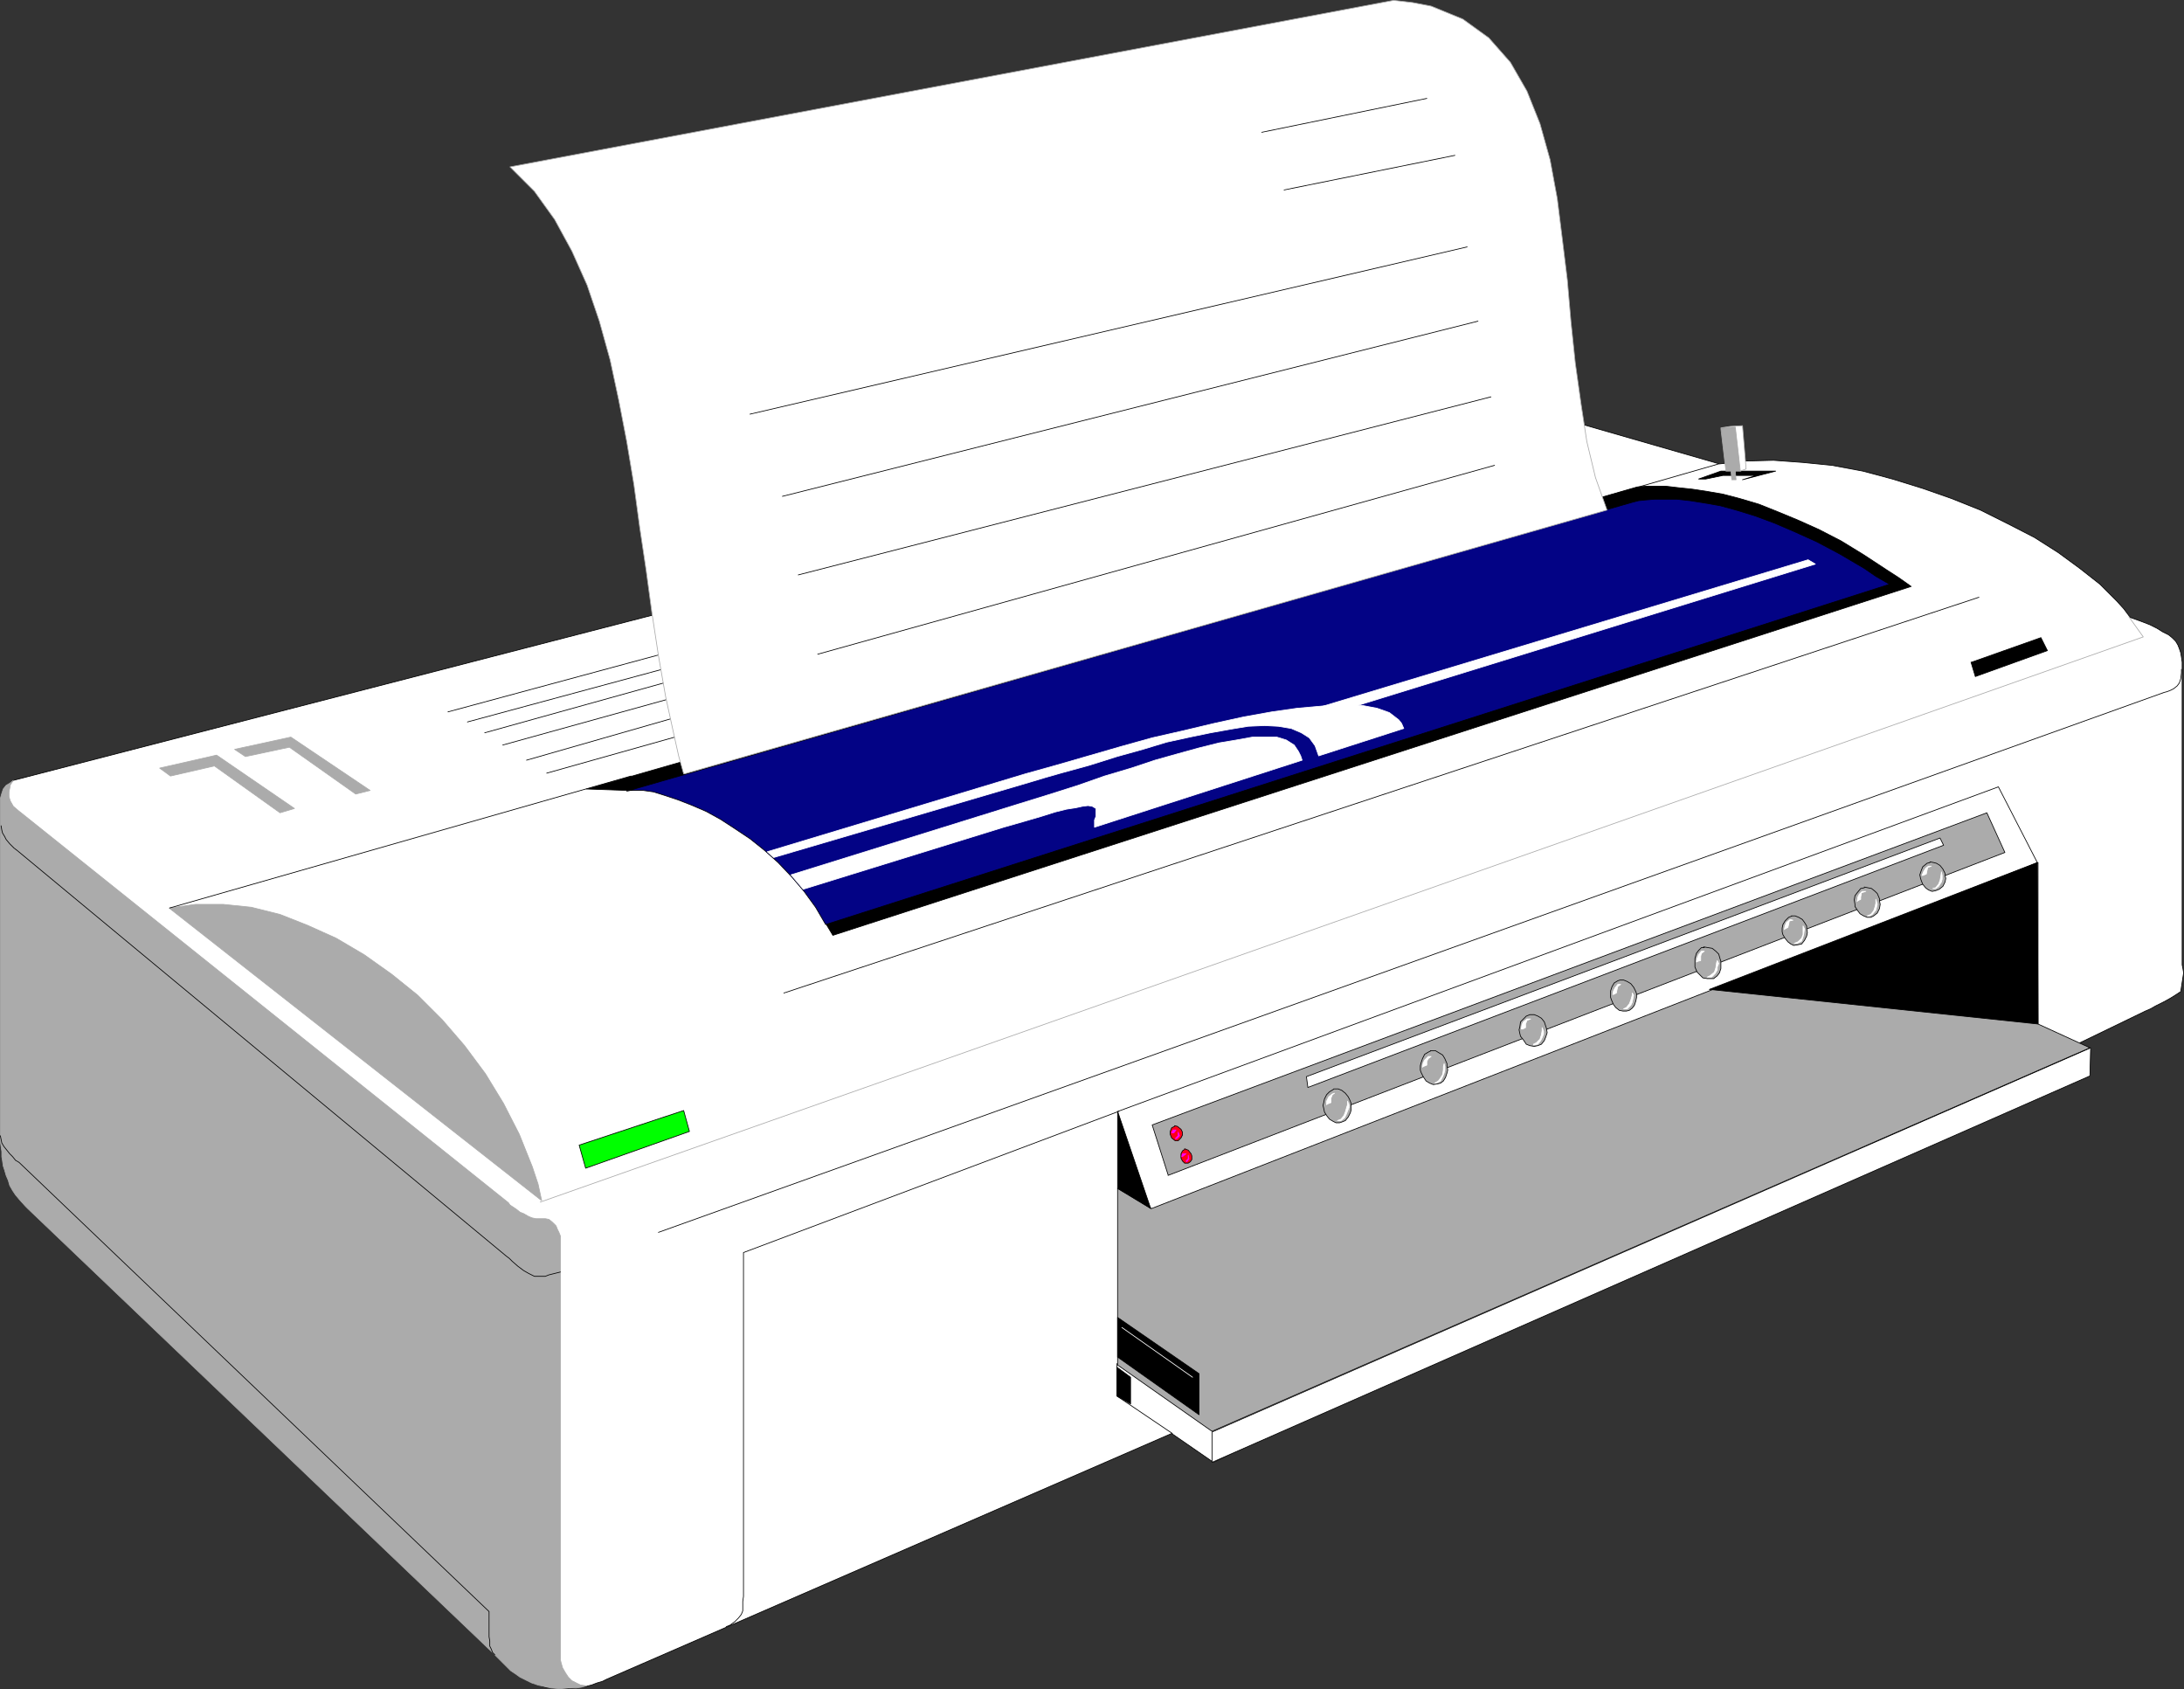<?xml version="1.0" encoding="UTF-8" standalone="no"?>
<svg
   version="1.0"
   width="129.553mm"
   height="100.172mm"
   id="svg131"
   sodipodi:docname="Bubble Jet Printer.wmf"
   xmlns:inkscape="http://www.inkscape.org/namespaces/inkscape"
   xmlns:sodipodi="http://sodipodi.sourceforge.net/DTD/sodipodi-0.dtd"
   xmlns="http://www.w3.org/2000/svg"
   xmlns:svg="http://www.w3.org/2000/svg">
  <rect width="100%" height="100%" fill="#333333" stroke="none"/>
  <sodipodi:namedview
     id="namedview131"
     pagecolor="#ffffff"
     bordercolor="#000000"
     borderopacity="0.25"
     inkscape:showpageshadow="2"
     inkscape:pageopacity="0.0"
     inkscape:pagecheckerboard="0"
     inkscape:deskcolor="#d1d1d1"
     inkscape:document-units="mm" />
  <defs
     id="defs1">
    <pattern
       id="WMFhbasepattern"
       patternUnits="userSpaceOnUse"
       width="6"
       height="6"
       x="0"
       y="0" />
  </defs>
  <path
     style="fill:#ffffff;fill-opacity:1;fill-rule:evenodd;stroke:none"
     d="m 2.99,174.921 -0.97,0.808 -0.97,1.939 50.581,131.049 61.57,64.151 0.808,0.808 0.646,0.646 1.454,1.131 1.616,0.97 1.454,0.808 1.778,0.485 1.293,0.485 1.616,0.162 1.616,0.162 h 1.616 l 1.454,-0.162 1.293,-0.162 1.454,-0.162 1.293,-0.323 1.293,-0.485 1.131,-0.323 0.97,-0.485 126.694,-55.102 9.373,6.464 208.949,-101.155 1.131,-0.485 1.131,-0.646 1.939,-0.97 1.454,-0.808 1.293,-0.808 0.97,-0.646 0.646,-4.201 -0.162,-0.97 -0.162,-0.808 v -0.97 -61.242 -0.808 -0.808 -1.454 -1.454 -1.131 l -0.162,-1.131 -0.162,-0.97 -0.323,-0.97 -0.323,-0.808 -0.485,-0.808 -0.808,-0.808 -0.808,-0.646 -1.293,-0.646 -1.293,-0.808 -1.616,-0.808 -2.101,-0.808 -2.262,-0.808 -1.454,-1.939 -1.616,-1.777 -3.717,-3.717 -4.525,-3.555 -4.848,-3.555 -5.333,-3.393 -5.979,-3.07 -6.141,-3.07 -6.464,-2.585 -6.464,-2.262 -6.787,-2.101 -6.626,-1.777 -6.949,-1.293 -6.464,-0.646 -6.626,-0.485 -6.141,0.162 -5.979,0.646 L 334.431,89.278 2.99,174.921 Z"
     id="path1" />
  <path
     style="fill:none;stroke:#000000;stroke-width:0.162px;stroke-linecap:round;stroke-linejoin:round;stroke-miterlimit:4;stroke-dasharray:none;stroke-opacity:1"
     d="m 2.99,174.921 -0.97,0.808 -0.97,1.939 50.581,131.049 61.57,64.151 0.808,0.808 0.646,0.646 1.454,1.131 1.616,0.97 1.454,0.808 1.778,0.485 1.293,0.485 1.616,0.162 1.616,0.162 h 1.616 l 1.454,-0.162 1.293,-0.162 1.454,-0.162 1.293,-0.323 1.293,-0.485 1.131,-0.323 0.97,-0.485 126.694,-55.102 9.373,6.464 208.949,-101.155 1.131,-0.485 1.131,-0.646 1.939,-0.97 1.454,-0.808 1.293,-0.808 0.97,-0.646 0.646,-4.201 -0.162,-0.97 -0.162,-0.808 v -0.97 -61.242 -0.808 -0.808 -1.454 -1.454 -1.131 l -0.162,-1.131 -0.162,-0.97 -0.323,-0.97 -0.323,-0.808 -0.485,-0.808 -0.808,-0.808 -0.808,-0.646 -1.293,-0.646 -1.293,-0.808 -1.616,-0.808 -2.101,-0.808 -2.262,-0.808 -1.454,-1.939 -1.616,-1.777 -3.717,-3.717 -4.525,-3.555 -4.848,-3.555 -5.333,-3.393 -5.979,-3.07 -6.141,-3.07 -6.464,-2.585 -6.464,-2.262 -6.787,-2.101 -6.626,-1.777 -6.949,-1.293 -6.464,-0.646 -6.626,-0.485 -6.141,0.162 -5.979,0.646 L 334.431,89.278 2.99,174.921 v 0"
     id="path2" />
  <path
     style="fill:none;stroke:#000000;stroke-width:0.162px;stroke-linecap:round;stroke-linejoin:round;stroke-miterlimit:4;stroke-dasharray:none;stroke-opacity:1"
     d="M 100.434,159.57 163.781,142.441"
     id="path3" />
  <path
     style="fill:#ababab;fill-opacity:1;fill-rule:evenodd;stroke:none"
     d="M 6.222,270.905 5.737,270.42 4.282,268.804 3.474,267.835 2.828,266.865 2.182,265.734 1.858,264.603 1.374,263.472 1.05,262.341 0.727,261.371 0.566,260.24 0.404,259.27 v -1.131 L 0.242,257.008 0.081,255.877 v -0.97 -1.131 -71.584 -1.131 -1.131 -0.97 l 0.323,-1.131 0.323,-0.97 0.646,-0.808 0.808,-0.485 0.808,-0.646 -0.646,0.97 -0.162,0.808 -0.162,0.808 v 1.131 l 0.323,0.97 0.646,1.131 1.131,0.97 109.888,87.905 0.323,0.485 1.454,0.97 0.808,0.646 0.808,0.323 1.131,0.646 0.808,0.323 0.808,0.162 h 0.808 0.646 0.646 l 0.808,0.162 0.808,0.646 0.808,0.808 0.323,0.808 0.323,0.646 0.323,0.808 v 94.207 0.808 l 0.162,0.646 0.323,1.131 0.646,1.131 0.646,0.97 0.808,0.808 0.97,0.485 0.97,0.485 1.293,0.162 -1.131,0.323 -1.131,0.162 h -1.778 l -1.939,0.162 -1.939,-0.162 -1.454,-0.323 -1.454,-0.323 -1.454,-0.485 -1.293,-0.646 -1.293,-0.646 -1.131,-0.808 -0.97,-0.646 -0.97,-0.97 -0.808,-0.808 -0.808,-0.808 -0.808,-0.808 -0.808,-0.808 L 6.222,270.905 Z"
     id="path4" />
  <path
     style="fill:none;stroke:#ababab;stroke-width:0.162px;stroke-linecap:round;stroke-linejoin:round;stroke-miterlimit:4;stroke-dasharray:none;stroke-opacity:1"
     d="M 6.222,270.905 5.737,270.42 4.282,268.804 3.474,267.835 2.828,266.865 2.182,265.734 1.858,264.603 1.374,263.472 1.05,262.341 0.727,261.371 0.566,260.24 0.404,259.27 v -1.131 L 0.242,257.008 0.081,255.877 v -0.97 -1.131 -71.584 -1.131 -1.131 -0.97 l 0.323,-1.131 0.323,-0.97 0.646,-0.808 0.808,-0.485 0.808,-0.646 -0.646,0.97 -0.162,0.808 -0.162,0.808 v 1.131 l 0.323,0.97 0.646,1.131 1.131,0.97 109.888,87.905 0.323,0.485 1.454,0.97 0.808,0.646 0.808,0.323 1.131,0.646 0.808,0.323 0.808,0.162 h 0.808 0.646 0.646 l 0.808,0.162 0.808,0.646 0.808,0.808 0.323,0.808 0.323,0.646 0.323,0.808 v 94.207 0.808 l 0.162,0.646 0.323,1.131 0.646,1.131 0.646,0.97 0.808,0.808 0.97,0.485 0.97,0.485 1.293,0.162 -1.131,0.323 -1.131,0.162 h -1.778 l -1.939,0.162 -1.939,-0.162 -1.454,-0.323 -1.454,-0.323 -1.454,-0.485 -1.293,-0.646 -1.293,-0.646 -1.131,-0.808 -0.97,-0.646 -0.97,-0.97 -0.808,-0.808 -0.808,-0.808 -0.808,-0.808 -0.808,-0.808 L 6.222,270.905 v 0"
     id="path5" />
  <path
     style="fill:none;stroke:#000000;stroke-width:0.162px;stroke-linecap:round;stroke-linejoin:round;stroke-miterlimit:4;stroke-dasharray:none;stroke-opacity:1"
     d="m 147.621,276.237 337.582,-121.031 0.646,-0.162 0.808,-0.323 0.646,-0.323 0.808,-0.646 0.485,-0.646 0.323,-0.97 0.162,-1.293 v -0.808"
     id="path6" />
  <path
     style="fill:none;stroke:#000000;stroke-width:0.162px;stroke-linecap:round;stroke-linejoin:round;stroke-miterlimit:4;stroke-dasharray:none;stroke-opacity:1"
     d="m 0.081,254.584 0.162,0.808 0.162,0.808 0.485,0.808 0.646,0.808 0.646,0.808 0.646,0.646 0.646,0.808 0.808,0.485 105.363,100.67 v 2.585 0.97 0.97 1.131 l 0.162,0.97 v 1.131 l 0.323,0.646 0.323,0.808 0.485,0.485"
     id="path7" />
  <path
     style="fill:none;stroke:#000000;stroke-width:0.162px;stroke-linecap:round;stroke-linejoin:round;stroke-miterlimit:4;stroke-dasharray:none;stroke-opacity:1"
     d="m 0.242,185.101 0.162,0.97 0.162,0.646 0.485,0.808 0.323,0.646 0.808,0.97 0.97,0.97 0.646,0.485 109.726,90.975 0.646,0.485 0.646,0.646 1.293,1.131 1.293,0.97 1.131,0.646 1.293,0.646 h 0.808 0.485 1.131 l 0.808,-0.323 1.293,-0.323 1.293,-0.323"
     id="path8" />
  <path
     style="fill:#ababab;fill-opacity:1;fill-rule:evenodd;stroke:none"
     d="m 37.895,203.522 83.547,65.605 -0.808,-3.717 -1.293,-3.878 -2.909,-7.272 -3.555,-6.948 -4.04,-6.625 -4.686,-6.302 -5.01,-5.817 -5.494,-5.494 -5.818,-4.686 -6.141,-4.363 -6.302,-3.717 -6.464,-2.909 -6.141,-2.424 -6.464,-1.616 -6.302,-0.646 H 43.874 l -5.818,0.808 v 0 z"
     id="path9" />
  <path
     style="fill:none;stroke:#ababab;stroke-width:0.162px;stroke-linecap:round;stroke-linejoin:round;stroke-miterlimit:4;stroke-dasharray:none;stroke-opacity:1"
     d="m 37.895,203.522 83.547,65.605 -0.808,-3.717 -1.293,-3.878 -2.909,-7.272 -3.555,-6.948 -4.04,-6.625 -4.686,-6.302 -5.01,-5.817 -5.494,-5.494 -5.818,-4.686 -6.141,-4.363 -6.302,-3.717 -6.464,-2.909 -6.141,-2.424 -6.464,-1.616 -6.302,-0.646 H 43.874 l -5.818,0.808 v 0"
     id="path10" />
  <path
     style="fill:none;stroke:#ababab;stroke-width:0.162px;stroke-linecap:round;stroke-linejoin:round;stroke-miterlimit:4;stroke-dasharray:none;stroke-opacity:1"
     d="m 121.119,269.451 359.398,-126.686 -3.232,-4.525"
     id="path11" />
  <path
     style="fill:none;stroke:#000000;stroke-width:0.162px;stroke-linecap:round;stroke-linejoin:round;stroke-miterlimit:4;stroke-dasharray:none;stroke-opacity:1"
     d="M 38.057,203.522 141.481,173.951"
     id="path12" />
  <path
     style="fill:none;stroke:#000000;stroke-width:0.162px;stroke-linecap:round;stroke-linejoin:round;stroke-miterlimit:4;stroke-dasharray:none;stroke-opacity:1"
     d="m 385.335,103.983 -41.531,11.958"
     id="path13" />
  <path
     style="fill:#000000;fill-opacity:1;fill-rule:evenodd;stroke:none"
     d="m 131.461,176.86 9.373,0.323 8.726,-1.131 31.35,15.674 4.363,15.513 1.454,2.424 241.753,-78.209 -2.747,-1.939 -2.747,-1.777 -5.171,-3.393 -5.01,-3.07 -5.01,-2.585 -4.686,-2.101 -4.686,-1.939 -4.04,-1.616 -4.363,-1.293 -3.717,-0.97 -3.717,-0.646 -3.232,-0.485 -3.07,-0.323 -2.747,-0.323 h -2.586 -2.101 l -1.778,0.162 -235.451,67.706 v 0 z"
     id="path14" />
  <path
     style="fill:none;stroke:#000000;stroke-width:0.162px;stroke-linecap:round;stroke-linejoin:round;stroke-miterlimit:4;stroke-dasharray:none;stroke-opacity:1"
     d="m 131.461,176.86 9.373,0.323 8.726,-1.131 31.35,15.674 4.363,15.513 1.454,2.424 241.753,-78.209 -2.747,-1.939 -2.747,-1.777 -5.171,-3.393 -5.01,-3.07 -5.01,-2.585 -4.686,-2.101 -4.686,-1.939 -4.04,-1.616 -4.363,-1.293 -3.717,-0.97 -3.717,-0.646 -3.232,-0.485 -3.07,-0.323 -2.747,-0.323 h -2.586 -2.101 l -1.778,0.162 -235.451,67.706 v 0"
     id="path15" />
  <path
     style="fill:#030385;fill-opacity:1;fill-rule:evenodd;stroke:none"
     d="m 140.511,177.345 0.808,-0.162 h 0.808 2.101 l 2.262,0.323 2.586,0.808 2.909,0.97 2.909,1.131 3.394,1.454 3.232,1.777 3.232,2.101 3.394,2.262 3.232,2.585 3.07,2.747 3.07,3.232 2.747,3.232 2.586,3.555 2.262,3.878 238.521,-76.27 -3.07,-1.777 -2.586,-1.777 -5.494,-3.232 -5.171,-2.747 -5.01,-2.262 -4.525,-1.939 -4.363,-1.616 -4.202,-1.293 -3.555,-0.97 -3.717,-0.646 -3.07,-0.485 -2.909,-0.323 h -2.747 -2.262 l -1.939,0.162 -1.616,0.162 -1.293,0.323 -225.593,64.797 z"
     id="path16" />
  <path
     style="fill:none;stroke:#000000;stroke-width:0.162px;stroke-linecap:round;stroke-linejoin:round;stroke-miterlimit:4;stroke-dasharray:none;stroke-opacity:1"
     d="m 140.511,177.345 0.808,-0.162 h 0.808 2.101 l 2.262,0.323 2.586,0.808 2.909,0.97 2.909,1.131 3.394,1.454 3.232,1.777 3.232,2.101 3.394,2.262 3.232,2.585 3.07,2.747 3.07,3.232 2.747,3.232 2.586,3.555 2.262,3.878 238.521,-76.27 -3.07,-1.777 -2.586,-1.777 -5.494,-3.232 -5.171,-2.747 -5.01,-2.262 -4.525,-1.939 -4.363,-1.616 -4.202,-1.293 -3.555,-0.97 -3.717,-0.646 -3.07,-0.485 -2.909,-0.323 h -2.747 -2.262 l -1.939,0.162 -1.616,0.162 -1.293,0.323 -225.593,64.797 v 0"
     id="path17" />
  <path
     style="fill:#ffffff;fill-opacity:1;fill-rule:evenodd;stroke:none"
     d="m 180.103,199.321 44.925,-13.897 2.262,-0.646 2.262,-0.646 3.878,-1.131 3.07,-0.97 2.586,-0.646 2.101,-0.323 1.454,-0.323 1.293,-0.162 0.97,0.162 0.808,0.485 v 0.97 0.808 l -0.323,0.808 v 0.808 0.808 l 46.541,-15.028 -0.323,-0.97 -0.485,-0.97 -0.97,-1.454 -1.778,-1.131 -2.101,-0.646 h -2.586 -2.909 l -3.555,0.646 -3.878,0.646 -4.525,1.131 -4.686,1.293 -5.171,1.454 -5.333,1.777 -5.979,1.777 -5.979,2.101 -6.626,2.101 -6.787,2.101 -50.904,15.836 z"
     id="path18" />
  <path
     style="fill:none;stroke:#ffffff;stroke-width:0.162px;stroke-linecap:round;stroke-linejoin:round;stroke-miterlimit:4;stroke-dasharray:none;stroke-opacity:1"
     d="m 180.103,199.321 44.925,-13.897 2.262,-0.646 2.262,-0.646 3.878,-1.131 3.07,-0.97 2.586,-0.646 2.101,-0.323 1.454,-0.323 1.293,-0.162 0.97,0.162 0.808,0.485 v 0.97 0.808 l -0.323,0.808 v 0.808 0.808 l 46.541,-15.028 -0.323,-0.97 -0.485,-0.97 -0.97,-1.454 -1.778,-1.131 -2.101,-0.646 h -2.586 -2.909 l -3.555,0.646 -3.878,0.646 -4.525,1.131 -4.686,1.293 -5.171,1.454 -5.333,1.777 -5.979,1.777 -5.979,2.101 -6.626,2.101 -6.787,2.101 -50.904,15.836 2.747,3.232 v 0"
     id="path19" />
  <path
     style="fill:#ffffff;fill-opacity:1;fill-rule:evenodd;stroke:none"
     d="m 173.477,192.211 57.691,-16.967 3.232,-0.97 3.394,-0.97 6.464,-1.777 6.141,-1.939 5.818,-1.616 5.333,-1.616 5.171,-1.131 4.686,-0.97 4.525,-0.808 3.878,-0.646 3.717,-0.162 3.07,0.162 2.909,0.485 2.262,0.97 1.778,1.131 1.293,1.777 0.808,2.262 19.069,-6.14 -0.485,-1.131 -0.646,-0.808 -2.101,-1.616 -2.747,-0.97 -3.394,-0.646 -4.363,-0.162 -4.686,0.323 -5.494,0.485 -5.656,0.808 -6.302,1.131 -6.626,1.454 -6.787,1.616 -7.11,1.616 -6.949,1.939 -7.272,2.101 -7.272,2.101 -6.949,1.939 -57.853,17.452 1.454,1.293 z"
     id="path20" />
  <path
     style="fill:none;stroke:#ffffff;stroke-width:0.162px;stroke-linecap:round;stroke-linejoin:round;stroke-miterlimit:4;stroke-dasharray:none;stroke-opacity:1"
     d="m 173.477,192.211 57.691,-16.967 3.232,-0.97 3.394,-0.97 6.464,-1.777 6.141,-1.939 5.818,-1.616 5.333,-1.616 5.171,-1.131 4.686,-0.97 4.525,-0.808 3.878,-0.646 3.717,-0.162 3.07,0.162 2.909,0.485 2.262,0.97 1.778,1.131 1.293,1.777 0.808,2.262 19.069,-6.14 -0.485,-1.131 -0.646,-0.808 -2.101,-1.616 -2.747,-0.97 -3.394,-0.646 -4.363,-0.162 -4.686,0.323 -5.494,0.485 -5.656,0.808 -6.302,1.131 -6.626,1.454 -6.787,1.616 -7.11,1.616 -6.949,1.939 -7.272,2.101 -7.272,2.101 -6.949,1.939 -57.853,17.452 1.454,1.293 v 0"
     id="path21" />
  <path
     style="fill:#00ff00;fill-opacity:1;fill-rule:evenodd;stroke:none"
     d="m 129.845,256.685 1.454,5.171 23.27,-8.241 -1.293,-4.686 z"
     id="path22" />
  <path
     style="fill:none;stroke:#000000;stroke-width:0.162px;stroke-linecap:round;stroke-linejoin:round;stroke-miterlimit:4;stroke-dasharray:none;stroke-opacity:1"
     d="m 129.845,256.685 1.454,5.171 23.27,-8.241 -1.293,-4.686 -23.432,7.756 v 0"
     id="path23" />
  <path
     style="fill:#000000;fill-opacity:1;fill-rule:evenodd;stroke:none"
     d="m 441.895,148.42 0.97,3.232 16.16,-5.817 -1.454,-2.909 -15.514,5.494 v 0 z"
     id="path24" />
  <path
     style="fill:none;stroke:#000000;stroke-width:0.162px;stroke-linecap:round;stroke-linejoin:round;stroke-miterlimit:4;stroke-dasharray:none;stroke-opacity:1"
     d="m 441.895,148.42 0.97,3.232 16.16,-5.817 -1.454,-2.909 -15.514,5.494 v 0"
     id="path25" />
  <path
     style="fill:#ffffff;fill-opacity:1;fill-rule:evenodd;stroke:none"
     d="m 271.73,327.784 v -6.787 l 196.99,-86.127 -0.162,6.302 -196.829,86.612 z"
     id="path26" />
  <path
     style="fill:none;stroke:#000000;stroke-width:0.162px;stroke-linecap:round;stroke-linejoin:round;stroke-miterlimit:4;stroke-dasharray:none;stroke-opacity:1"
     d="m 271.73,327.784 v -6.787 l 196.99,-86.127 -0.162,6.302 -196.829,86.612 v 0"
     id="path27" />
  <path
     style="fill:#ababab;fill-opacity:1;fill-rule:evenodd;stroke:none"
     d="m 271.73,320.836 -21.17,-14.866 v -39.589 l 7.595,4.525 198.768,-77.563 v 36.196 l 11.635,5.332 -196.829,85.966 z"
     id="path28" />
  <path
     style="fill:none;stroke:#000000;stroke-width:0.162px;stroke-linecap:round;stroke-linejoin:round;stroke-miterlimit:4;stroke-dasharray:none;stroke-opacity:1"
     d="m 271.73,320.836 -21.17,-14.866 v -39.589 l 7.595,4.525 198.768,-77.563 v 36.196 l 11.635,5.332 -196.829,85.966 v 0"
     id="path29" />
  <path
     style="fill:#000000;fill-opacity:1;fill-rule:evenodd;stroke:none"
     d="m 456.923,229.538 -73.69,-7.756 73.528,-28.44 z"
     id="path30" />
  <path
     style="fill:none;stroke:#000000;stroke-width:0.162px;stroke-linecap:round;stroke-linejoin:round;stroke-miterlimit:4;stroke-dasharray:none;stroke-opacity:1"
     d="m 456.923,229.538 -73.69,-7.756 73.528,-28.44 0.162,36.196 v 0"
     id="path31" />
  <path
     style="fill:#000000;fill-opacity:1;fill-rule:evenodd;stroke:none"
     d="m 250.561,295.305 18.261,12.604 v 9.211 l -18.261,-12.927 z"
     id="path32" />
  <path
     style="fill:none;stroke:#000000;stroke-width:0.162px;stroke-linecap:round;stroke-linejoin:round;stroke-miterlimit:4;stroke-dasharray:none;stroke-opacity:1"
     d="m 250.561,295.305 18.261,12.604 v 9.211 l -18.261,-12.927 v -8.887 0"
     id="path33" />
  <path
     style="fill:none;stroke:#ffffff;stroke-width:0.162px;stroke-linecap:round;stroke-linejoin:round;stroke-miterlimit:4;stroke-dasharray:none;stroke-opacity:1"
     d="m 251.53,297.567 15.837,11.15"
     id="path34" />
  <path
     style="fill:none;stroke:#000000;stroke-width:0.162px;stroke-linecap:round;stroke-linejoin:round;stroke-miterlimit:4;stroke-dasharray:none;stroke-opacity:1"
     d="m 262.842,321.321 -12.443,-8.403 v -7.272"
     id="path35" />
  <path
     style="fill:#000000;fill-opacity:1;fill-rule:evenodd;stroke:none"
     d="m 250.399,306.455 3.07,2.262 v 5.979 l -3.07,-1.777 v -6.302 0 z"
     id="path36" />
  <path
     style="fill:none;stroke:#000000;stroke-width:0.162px;stroke-linecap:round;stroke-linejoin:round;stroke-miterlimit:4;stroke-dasharray:none;stroke-opacity:1"
     d="m 250.399,306.455 3.07,2.262 v 5.979 l -3.07,-1.777 v -6.302 0"
     id="path37" />
  <path
     style="fill:#000000;fill-opacity:1;fill-rule:evenodd;stroke:none"
     d="m 250.561,266.38 v -17.29 l 7.434,21.815 z"
     id="path38" />
  <path
     style="fill:none;stroke:#000000;stroke-width:0.162px;stroke-linecap:round;stroke-linejoin:round;stroke-miterlimit:4;stroke-dasharray:none;stroke-opacity:1"
     d="m 250.561,266.38 v -17.29 l 7.434,21.815 -7.434,-4.525 v 0"
     id="path39" />
  <path
     style="fill:none;stroke:#000000;stroke-width:0.162px;stroke-linecap:round;stroke-linejoin:round;stroke-miterlimit:4;stroke-dasharray:none;stroke-opacity:1"
     d="m 250.722,249.09 197.313,-72.715 8.726,16.967"
     id="path40" />
  <path
     style="fill:#ababab;fill-opacity:1;fill-rule:evenodd;stroke:none"
     d="m 261.873,263.31 -3.555,-11.15 187.133,-69.968 4.04,8.887 -187.617,72.392 v 0 z"
     id="path41" />
  <path
     style="fill:none;stroke:#000000;stroke-width:0.162px;stroke-linecap:round;stroke-linejoin:round;stroke-miterlimit:4;stroke-dasharray:none;stroke-opacity:1"
     d="m 261.873,263.31 -3.555,-11.15 187.133,-69.968 4.04,8.887 -187.617,72.392 v 0"
     id="path42" />
  <path
     style="fill:#ababab;fill-opacity:1;fill-rule:evenodd;stroke:none"
     d="m 299.04,244.081 h 0.97 l 0.808,0.323 0.808,0.646 0.646,0.808 0.323,0.646 0.323,0.808 v 0.808 0.646 l -0.162,0.646 -0.485,0.97 -0.646,0.808 -0.808,0.323 -0.485,0.162 h -0.808 l -0.646,-0.323 -0.808,-0.485 -0.646,-0.808 -0.485,-0.808 -0.162,-0.808 -0.162,-0.646 0.162,-0.646 0.162,-0.808 0.485,-0.97 0.646,-0.646 0.808,-0.485 z"
     id="path43" />
  <path
     style="fill:none;stroke:#000000;stroke-width:0.162px;stroke-linecap:round;stroke-linejoin:round;stroke-miterlimit:4;stroke-dasharray:none;stroke-opacity:1"
     d="m 299.04,244.081 h 0.97 l 0.808,0.323 0.808,0.646 0.646,0.808 0.323,0.646 0.323,0.808 v 0.808 0.646 l -0.162,0.646 -0.485,0.97 -0.646,0.808 -0.808,0.323 -0.485,0.162 h -0.808 l -0.646,-0.323 -0.808,-0.485 -0.646,-0.808 -0.485,-0.808 -0.162,-0.808 -0.162,-0.646 0.162,-0.646 0.162,-0.808 0.485,-0.97 0.646,-0.646 0.808,-0.485 0.162,-0.162 v 0"
     id="path44" />
  <path
     style="fill:#ffffff;fill-opacity:1;fill-rule:evenodd;stroke:none"
     d="m 297.424,247.636 v -0.808 l 0.485,-0.97 0.808,-0.646 0.485,-0.162 -0.485,0.323 -0.323,0.808 v 0.97 l -0.808,0.323 z"
     id="path45" />
  <path
     style="fill:none;stroke:#ffffff;stroke-width:0.162px;stroke-linecap:round;stroke-linejoin:round;stroke-miterlimit:4;stroke-dasharray:none;stroke-opacity:1"
     d="m 297.424,247.636 v -0.808 l 0.485,-0.97 0.808,-0.646 0.485,-0.162 -0.485,0.323 -0.323,0.808 v 0.97 l -0.808,0.323 -0.162,0.162 v 0"
     id="path46" />
  <path
     style="fill:#ffffff;fill-opacity:1;fill-rule:evenodd;stroke:none"
     d="m 299.848,251.191 0.808,-0.323 0.646,-0.808 0.323,-0.808 0.323,-1.131 0.162,-0.485 v -0.808 l 0.323,0.808 v 0.646 l -0.323,0.808 -0.323,0.808 -0.323,0.646 -0.808,0.646 h -0.646 v 0 z"
     id="path47" />
  <path
     style="fill:none;stroke:#ffffff;stroke-width:0.162px;stroke-linecap:round;stroke-linejoin:round;stroke-miterlimit:4;stroke-dasharray:none;stroke-opacity:1"
     d="m 299.848,251.191 0.808,-0.323 0.646,-0.808 0.323,-0.808 0.323,-1.131 0.162,-0.485 v -0.808 l 0.323,0.808 v 0.646 l -0.323,0.808 -0.323,0.808 -0.323,0.646 -0.808,0.646 h -0.646 v 0"
     id="path48" />
  <path
     style="fill:#ababab;fill-opacity:1;fill-rule:evenodd;stroke:none"
     d="m 320.695,235.517 h 1.131 l 0.808,0.485 0.808,0.485 0.485,0.808 0.485,1.131 v 0.485 l 0.162,0.97 -0.162,0.646 -0.323,0.97 -0.485,0.808 -0.646,0.485 -0.646,0.162 -0.97,0.162 -0.808,-0.323 -0.808,-0.485 -0.646,-0.97 -0.485,-0.97 -0.162,-0.485 v -0.97 l 0.162,-0.646 0.323,-0.97 0.485,-0.97 0.808,-0.485 0.646,-0.323 v 0 z"
     id="path49" />
  <path
     style="fill:none;stroke:#000000;stroke-width:0.162px;stroke-linecap:round;stroke-linejoin:round;stroke-miterlimit:4;stroke-dasharray:none;stroke-opacity:1"
     d="m 320.695,235.517 h 1.131 l 0.808,0.485 0.808,0.485 0.485,0.808 0.485,1.131 v 0.485 l 0.162,0.97 -0.162,0.646 -0.323,0.97 -0.485,0.808 -0.646,0.485 -0.646,0.162 -0.97,0.162 -0.808,-0.323 -0.808,-0.485 -0.646,-0.97 -0.485,-0.97 -0.162,-0.485 v -0.97 l 0.162,-0.646 0.323,-0.97 0.485,-0.97 0.808,-0.485 0.646,-0.323 v 0"
     id="path50" />
  <path
     style="fill:#ffffff;fill-opacity:1;fill-rule:evenodd;stroke:none"
     d="m 318.917,239.072 0.162,-0.808 0.323,-0.646 0.808,-0.808 h 0.646 l -0.646,0.485 -0.323,0.646 v 0.808 l -0.808,0.323 -0.162,0.162 v 0 z"
     id="path51" />
  <path
     style="fill:none;stroke:#ffffff;stroke-width:0.162px;stroke-linecap:round;stroke-linejoin:round;stroke-miterlimit:4;stroke-dasharray:none;stroke-opacity:1"
     d="m 318.917,239.072 0.162,-0.808 0.323,-0.646 0.808,-0.808 h 0.646 l -0.646,0.485 -0.323,0.646 v 0.808 l -0.808,0.323 -0.162,0.162 v 0"
     id="path52" />
  <path
     style="fill:#ffffff;fill-opacity:1;fill-rule:evenodd;stroke:none"
     d="m 321.664,242.788 0.808,-0.485 0.485,-0.646 0.485,-0.808 0.162,-1.131 v -0.646 l 0.162,-0.646 0.162,0.646 v 0.808 l -0.162,0.646 -0.323,0.808 -0.485,0.97 -0.97,0.485 h -0.323 z"
     id="path53" />
  <path
     style="fill:none;stroke:#ffffff;stroke-width:0.162px;stroke-linecap:round;stroke-linejoin:round;stroke-miterlimit:4;stroke-dasharray:none;stroke-opacity:1"
     d="m 321.664,242.788 0.808,-0.485 0.485,-0.646 0.485,-0.808 0.162,-1.131 v -0.646 l 0.162,-0.646 0.162,0.646 v 0.808 l -0.162,0.646 -0.323,0.808 -0.485,0.97 -0.97,0.485 h -0.323 v 0"
     id="path54" />
  <path
     style="fill:#ababab;fill-opacity:1;fill-rule:evenodd;stroke:none"
     d="m 342.996,227.437 h 0.97 l 0.808,0.323 0.808,0.485 0.646,0.808 0.323,0.97 0.162,0.485 0.162,0.97 -0.323,0.97 -0.323,0.808 -0.646,0.808 -0.808,0.323 -0.808,0.162 -0.97,-0.162 -0.808,-0.323 -0.646,-0.97 -0.646,-0.808 -0.162,-0.646 -0.162,-0.808 0.162,-0.646 0.162,-1.131 0.646,-0.646 0.646,-0.646 0.808,-0.323 z"
     id="path55" />
  <path
     style="fill:none;stroke:#000000;stroke-width:0.162px;stroke-linecap:round;stroke-linejoin:round;stroke-miterlimit:4;stroke-dasharray:none;stroke-opacity:1"
     d="m 342.996,227.437 h 0.97 l 0.808,0.323 0.808,0.485 0.646,0.808 0.323,0.97 0.162,0.485 0.162,0.97 -0.323,0.97 -0.323,0.808 -0.646,0.808 -0.808,0.323 -0.808,0.162 -0.97,-0.162 -0.808,-0.323 -0.646,-0.97 -0.646,-0.808 -0.162,-0.646 -0.162,-0.808 0.162,-0.646 0.162,-1.131 0.646,-0.646 0.646,-0.646 0.808,-0.323 v 0"
     id="path56" />
  <path
     style="fill:#ffffff;fill-opacity:1;fill-rule:evenodd;stroke:none"
     d="m 341.056,230.669 0.162,-0.97 0.323,-0.646 0.808,-0.646 h 0.808 l -0.808,0.323 -0.323,0.808 v 0.808 l -0.646,0.323 h -0.162 v 0 z"
     id="path57" />
  <path
     style="fill:none;stroke:#ffffff;stroke-width:0.162px;stroke-linecap:round;stroke-linejoin:round;stroke-miterlimit:4;stroke-dasharray:none;stroke-opacity:1"
     d="m 341.056,230.669 0.162,-0.97 0.323,-0.646 0.808,-0.646 h 0.808 l -0.808,0.323 -0.323,0.808 v 0.808 l -0.646,0.323 h -0.162 v 0"
     id="path58" />
  <path
     style="fill:#ffffff;fill-opacity:1;fill-rule:evenodd;stroke:none"
     d="m 343.804,234.062 0.646,-0.323 0.808,-0.808 0.323,-0.97 0.162,-0.97 v -0.646 l 0.323,0.808 v 0.646 l -0.323,0.808 -0.323,0.646 -0.646,0.808 -0.97,0.162 v 0 z"
     id="path59" />
  <path
     style="fill:none;stroke:#ffffff;stroke-width:0.162px;stroke-linecap:round;stroke-linejoin:round;stroke-miterlimit:4;stroke-dasharray:none;stroke-opacity:1"
     d="m 343.804,234.062 0.646,-0.323 0.808,-0.808 0.323,-0.97 0.162,-0.97 v -0.646 l 0.323,0.808 v 0.646 l -0.323,0.808 -0.323,0.646 -0.646,0.808 -0.97,0.162 v 0"
     id="path60" />
  <path
     style="fill:#ababab;fill-opacity:1;fill-rule:evenodd;stroke:none"
     d="m 363.196,219.681 h 0.808 l 0.808,0.323 0.808,0.485 0.646,0.808 0.485,0.97 0.162,0.485 v 0.808 l -0.162,0.808 -0.323,0.97 -0.485,0.646 -0.646,0.485 -0.646,0.162 h -0.808 l -0.808,-0.162 -0.808,-0.646 -0.485,-0.646 -0.485,-1.131 -0.162,-0.485 v -0.808 -0.646 l 0.323,-0.97 0.485,-0.808 0.808,-0.485 0.485,-0.162 z"
     id="path61" />
  <path
     style="fill:none;stroke:#000000;stroke-width:0.162px;stroke-linecap:round;stroke-linejoin:round;stroke-miterlimit:4;stroke-dasharray:none;stroke-opacity:1"
     d="m 363.196,219.681 h 0.808 l 0.808,0.323 0.808,0.485 0.646,0.808 0.485,0.97 0.162,0.485 v 0.808 l -0.162,0.808 -0.323,0.97 -0.485,0.646 -0.646,0.485 -0.646,0.162 h -0.808 l -0.808,-0.162 -0.808,-0.646 -0.485,-0.646 -0.485,-1.131 -0.162,-0.485 v -0.808 -0.646 l 0.323,-0.97 0.485,-0.808 0.808,-0.485 0.485,-0.162 v 0"
     id="path62" />
  <path
     style="fill:#ffffff;fill-opacity:1;fill-rule:evenodd;stroke:none"
     d="m 361.58,222.913 0.162,-0.808 0.323,-0.646 0.646,-0.808 h 0.646 l -0.646,0.485 -0.162,0.646 -0.162,0.808 -0.646,0.323 z"
     id="path63" />
  <path
     style="fill:none;stroke:#ffffff;stroke-width:0.162px;stroke-linecap:round;stroke-linejoin:round;stroke-miterlimit:4;stroke-dasharray:none;stroke-opacity:1"
     d="m 361.58,222.913 0.162,-0.808 0.323,-0.646 0.646,-0.808 h 0.646 l -0.646,0.485 -0.162,0.646 -0.162,0.808 -0.646,0.323 h -0.162 v 0"
     id="path64" />
  <path
     style="fill:#ffffff;fill-opacity:1;fill-rule:evenodd;stroke:none"
     d="m 364.004,226.145 0.646,-0.323 0.646,-0.808 0.323,-0.808 0.323,-1.131 v -0.485 l 0.323,0.485 -0.162,0.808 -0.162,0.808 -0.323,0.646 -0.808,0.808 h -0.808 z"
     id="path65" />
  <path
     style="fill:none;stroke:#ffffff;stroke-width:0.162px;stroke-linecap:round;stroke-linejoin:round;stroke-miterlimit:4;stroke-dasharray:none;stroke-opacity:1"
     d="m 364.004,226.145 0.646,-0.323 0.646,-0.808 0.323,-0.808 0.323,-1.131 v -0.485 l 0.323,0.485 -0.162,0.808 -0.162,0.808 -0.323,0.646 -0.808,0.808 h -0.808 v 0"
     id="path66" />
  <path
     style="fill:#ababab;fill-opacity:1;fill-rule:evenodd;stroke:none"
     d="m 381.941,212.248 0.97,0.162 0.97,0.162 0.808,0.646 0.646,0.646 0.323,1.131 0.162,0.485 v 0.97 0.646 l -0.323,0.97 -0.485,0.646 -0.808,0.646 h -0.646 -0.808 l -0.97,-0.162 -0.646,-0.646 -0.646,-0.646 -0.485,-1.131 v -0.485 -0.97 -0.485 l 0.323,-1.131 0.485,-0.646 0.646,-0.646 h 0.646 v 0 z"
     id="path67" />
  <path
     style="fill:none;stroke:#000000;stroke-width:0.162px;stroke-linecap:round;stroke-linejoin:round;stroke-miterlimit:4;stroke-dasharray:none;stroke-opacity:1"
     d="m 381.941,212.248 0.97,0.162 0.97,0.162 0.808,0.646 0.646,0.646 0.323,1.131 0.162,0.485 v 0.97 0.646 l -0.323,0.97 -0.485,0.646 -0.808,0.646 h -0.646 -0.808 l -0.97,-0.162 -0.646,-0.646 -0.646,-0.646 -0.485,-1.131 v -0.485 -0.97 -0.485 l 0.323,-1.131 0.485,-0.646 0.646,-0.646 h 0.646 v 0"
     id="path68" />
  <path
     style="fill:#ffffff;fill-opacity:1;fill-rule:evenodd;stroke:none"
     d="m 380.325,215.48 0.162,-0.646 0.323,-0.808 0.646,-0.808 h 0.646 l -0.646,0.485 -0.162,0.646 v 0.97 l -0.646,0.162 -0.323,0.162 v 0 z"
     id="path69" />
  <path
     style="fill:none;stroke:#ffffff;stroke-width:0.162px;stroke-linecap:round;stroke-linejoin:round;stroke-miterlimit:4;stroke-dasharray:none;stroke-opacity:1"
     d="m 380.325,215.48 0.162,-0.646 0.323,-0.808 0.646,-0.808 h 0.646 l -0.646,0.485 -0.162,0.646 v 0.97 l -0.646,0.162 -0.323,0.162 v 0"
     id="path70" />
  <path
     style="fill:#ffffff;fill-opacity:1;fill-rule:evenodd;stroke:none"
     d="m 382.749,219.035 0.646,-0.323 0.97,-0.808 0.323,-0.97 0.162,-1.131 0.162,-0.485 0.323,0.646 -0.323,0.808 v 0.646 l -0.485,0.808 -0.808,0.808 h -0.97 z"
     id="path71" />
  <path
     style="fill:none;stroke:#ffffff;stroke-width:0.162px;stroke-linecap:round;stroke-linejoin:round;stroke-miterlimit:4;stroke-dasharray:none;stroke-opacity:1"
     d="m 382.749,219.035 0.646,-0.323 0.97,-0.808 0.323,-0.97 0.162,-1.131 0.162,-0.485 0.323,0.646 -0.323,0.808 v 0.646 l -0.485,0.808 -0.808,0.808 h -0.97 v 0"
     id="path72" />
  <path
     style="fill:#ababab;fill-opacity:1;fill-rule:evenodd;stroke:none"
     d="m 401.656,205.3 h 0.808 l 0.808,0.323 0.808,0.485 0.485,0.646 0.485,0.808 v 0.485 l 0.162,0.97 -0.162,0.808 -0.485,0.97 -0.646,0.808 -0.808,0.162 -0.97,0.162 -0.646,-0.323 -0.646,-0.485 -0.646,-0.808 -0.485,-0.808 -0.162,-0.646 v -0.808 l 0.162,-0.808 0.485,-0.808 0.808,-0.808 0.808,-0.323 v 0 z"
     id="path73" />
  <path
     style="fill:none;stroke:#000000;stroke-width:0.162px;stroke-linecap:round;stroke-linejoin:round;stroke-miterlimit:4;stroke-dasharray:none;stroke-opacity:1"
     d="m 401.656,205.3 h 0.808 l 0.808,0.323 0.808,0.485 0.485,0.646 0.485,0.808 v 0.485 l 0.162,0.97 -0.162,0.808 -0.485,0.97 -0.646,0.808 -0.808,0.162 -0.97,0.162 -0.646,-0.323 -0.646,-0.485 -0.646,-0.808 -0.485,-0.808 -0.162,-0.646 v -0.808 l 0.162,-0.808 0.485,-0.808 0.808,-0.808 0.808,-0.323 v 0"
     id="path74" />
  <path
     style="fill:#ffffff;fill-opacity:1;fill-rule:evenodd;stroke:none"
     d="m 400.04,208.37 0.162,-0.808 0.323,-0.808 0.808,-0.646 0.646,0.162 -0.808,0.162 -0.162,0.808 -0.162,0.646 -0.646,0.323 -0.162,0.162 z"
     id="path75" />
  <path
     style="fill:none;stroke:#ffffff;stroke-width:0.162px;stroke-linecap:round;stroke-linejoin:round;stroke-miterlimit:4;stroke-dasharray:none;stroke-opacity:1"
     d="m 400.04,208.37 0.162,-0.808 0.323,-0.808 0.808,-0.646 0.646,0.162 -0.808,0.162 -0.162,0.808 -0.162,0.646 -0.646,0.323 -0.162,0.162 v 0"
     id="path76" />
  <path
     style="fill:#ffffff;fill-opacity:1;fill-rule:evenodd;stroke:none"
     d="m 402.303,211.44 0.808,-0.323 0.808,-0.808 0.323,-0.808 v -0.808 -1.131 l 0.323,0.646 -0.162,1.131 -0.162,0.646 -0.323,0.97 -0.97,0.485 z"
     id="path77" />
  <path
     style="fill:none;stroke:#ffffff;stroke-width:0.162px;stroke-linecap:round;stroke-linejoin:round;stroke-miterlimit:4;stroke-dasharray:none;stroke-opacity:1"
     d="m 402.303,211.44 0.808,-0.323 0.808,-0.808 0.323,-0.808 v -0.808 -1.131 l 0.323,0.646 -0.162,1.131 -0.162,0.646 -0.323,0.97 -0.97,0.485 h -0.646 v 0"
     id="path78" />
  <path
     style="fill:#ababab;fill-opacity:1;fill-rule:evenodd;stroke:none"
     d="m 417.978,198.836 0.808,0.162 0.808,0.162 0.808,0.646 0.485,0.485 0.485,1.131 v 0.485 l 0.162,0.808 -0.162,0.97 -0.485,0.97 -0.808,0.646 -0.646,0.323 h -0.808 l -0.808,-0.323 -0.808,-0.485 -0.485,-0.646 -0.646,-0.97 v -0.485 l -0.162,-0.97 0.162,-0.97 0.485,-0.646 0.808,-0.97 0.808,-0.162 v 0 z"
     id="path79" />
  <path
     style="fill:none;stroke:#000000;stroke-width:0.162px;stroke-linecap:round;stroke-linejoin:round;stroke-miterlimit:4;stroke-dasharray:none;stroke-opacity:1"
     d="m 417.978,198.836 0.808,0.162 0.808,0.162 0.808,0.646 0.485,0.485 0.485,1.131 v 0.485 l 0.162,0.808 -0.162,0.97 -0.485,0.97 -0.808,0.646 -0.646,0.323 h -0.808 l -0.808,-0.323 -0.808,-0.485 -0.485,-0.646 -0.646,-0.97 v -0.485 l -0.162,-0.97 0.162,-0.97 0.485,-0.646 0.808,-0.97 0.808,-0.162 v 0"
     id="path80" />
  <path
     style="fill:#ffffff;fill-opacity:1;fill-rule:evenodd;stroke:none"
     d="m 416.362,202.068 0.162,-0.97 0.323,-0.646 0.646,-0.646 h 0.808 l -0.97,0.323 -0.162,0.97 v 0.485 l -0.646,0.323 z"
     id="path81" />
  <path
     style="fill:none;stroke:#ffffff;stroke-width:0.162px;stroke-linecap:round;stroke-linejoin:round;stroke-miterlimit:4;stroke-dasharray:none;stroke-opacity:1"
     d="m 416.362,202.068 0.162,-0.97 0.323,-0.646 0.646,-0.646 h 0.808 l -0.97,0.323 -0.162,0.97 v 0.485 l -0.646,0.323 -0.162,0.162 v 0"
     id="path82" />
  <path
     style="fill:#ffffff;fill-opacity:1;fill-rule:evenodd;stroke:none"
     d="m 418.624,205.3 0.808,-0.323 0.646,-0.808 0.323,-0.97 0.162,-0.808 v -0.808 l 0.323,1.131 -0.162,0.646 -0.162,0.646 -0.808,0.97 -0.646,0.323 h -0.485 z"
     id="path83" />
  <path
     style="fill:none;stroke:#ffffff;stroke-width:0.162px;stroke-linecap:round;stroke-linejoin:round;stroke-miterlimit:4;stroke-dasharray:none;stroke-opacity:1"
     d="m 418.624,205.3 0.808,-0.323 0.646,-0.808 0.323,-0.97 0.162,-0.808 v -0.808 l 0.323,1.131 -0.162,0.646 -0.162,0.646 -0.808,0.97 -0.646,0.323 h -0.485 v 0"
     id="path84" />
  <path
     style="fill:#ababab;fill-opacity:1;fill-rule:evenodd;stroke:none"
     d="m 432.684,193.18 0.808,0.162 0.646,0.162 0.808,0.485 0.646,0.808 0.485,0.97 v 0.485 l 0.162,0.646 -0.162,0.808 -0.485,0.97 -0.808,0.646 -0.808,0.323 -0.808,0.162 -0.808,-0.323 -0.646,-0.485 -0.646,-0.808 -0.323,-0.808 -0.162,-0.485 -0.162,-0.808 0.323,-0.97 0.323,-0.808 0.97,-0.808 0.646,-0.162 v 0 z"
     id="path85" />
  <path
     style="fill:none;stroke:#000000;stroke-width:0.162px;stroke-linecap:round;stroke-linejoin:round;stroke-miterlimit:4;stroke-dasharray:none;stroke-opacity:1"
     d="m 432.684,193.18 0.808,0.162 0.646,0.162 0.808,0.485 0.646,0.808 0.485,0.97 v 0.485 l 0.162,0.646 -0.162,0.808 -0.485,0.97 -0.808,0.646 -0.808,0.323 -0.808,0.162 -0.808,-0.323 -0.646,-0.485 -0.646,-0.808 -0.323,-0.808 -0.162,-0.485 -0.162,-0.808 0.323,-0.97 0.323,-0.808 0.97,-0.808 0.646,-0.162 v 0"
     id="path86" />
  <path
     style="fill:#ffffff;fill-opacity:1;fill-rule:evenodd;stroke:none"
     d="m 430.906,196.251 0.323,-0.808 0.485,-0.808 0.646,-0.485 h 0.646 l -0.808,0.323 -0.162,0.646 -0.162,0.808 -0.808,0.323 v 0 0 z"
     id="path87" />
  <path
     style="fill:none;stroke:#ffffff;stroke-width:0.162px;stroke-linecap:round;stroke-linejoin:round;stroke-miterlimit:4;stroke-dasharray:none;stroke-opacity:1"
     d="m 430.906,196.251 0.323,-0.808 0.485,-0.808 0.646,-0.485 h 0.646 l -0.808,0.323 -0.162,0.646 -0.162,0.808 -0.808,0.323 v 0 0"
     id="path88" />
  <path
     style="fill:#ffffff;fill-opacity:1;fill-rule:evenodd;stroke:none"
     d="m 433.33,199.159 0.646,-0.162 0.646,-0.808 0.323,-0.808 0.162,-0.808 0.162,-1.131 0.162,0.808 v 0.808 l -0.162,0.646 -0.646,0.97 -0.646,0.485 z"
     id="path89" />
  <path
     style="fill:none;stroke:#ffffff;stroke-width:0.162px;stroke-linecap:round;stroke-linejoin:round;stroke-miterlimit:4;stroke-dasharray:none;stroke-opacity:1"
     d="m 433.33,199.159 0.646,-0.162 0.646,-0.808 0.323,-0.808 0.162,-0.808 0.162,-1.131 0.162,0.808 v 0.808 l -0.162,0.646 -0.646,0.97 -0.646,0.485 h -0.646 v 0"
     id="path90" />
  <path
     style="fill:#ff0017;fill-opacity:1;fill-rule:evenodd;stroke:none"
     d="m 265.589,257.493 0.808,0.323 0.646,0.808 0.162,0.485 v 0.808 l -0.323,0.485 -0.485,0.323 h -0.808 l -0.485,-0.485 -0.323,-0.646 v -0.97 l 0.323,-0.646 0.485,-0.323 v 0 z"
     id="path91" />
  <path
     style="fill:none;stroke:#000000;stroke-width:0.162px;stroke-linecap:round;stroke-linejoin:round;stroke-miterlimit:4;stroke-dasharray:none;stroke-opacity:1"
     d="m 265.589,257.493 0.808,0.323 0.646,0.808 0.162,0.485 v 0.808 l -0.323,0.485 -0.485,0.323 h -0.808 l -0.485,-0.485 -0.323,-0.646 v -0.97 l 0.323,-0.646 0.485,-0.323 v 0"
     id="path92" />
  <path
     style="fill:#ff0017;fill-opacity:1;fill-rule:evenodd;stroke:none"
     d="m 263.327,252.322 0.646,0.162 0.808,0.646 0.323,0.646 v 0.646 l -0.323,0.646 -0.646,0.646 h -0.646 l -0.808,-0.646 -0.323,-0.808 v -0.646 l 0.323,-0.808 0.646,-0.323 v 0 z"
     id="path93" />
  <path
     style="fill:none;stroke:#000000;stroke-width:0.162px;stroke-linecap:round;stroke-linejoin:round;stroke-miterlimit:4;stroke-dasharray:none;stroke-opacity:1"
     d="m 263.327,252.322 0.646,0.162 0.808,0.646 0.323,0.646 v 0.646 l -0.323,0.646 -0.646,0.646 h -0.646 l -0.808,-0.646 -0.323,-0.808 v -0.646 l 0.323,-0.808 0.646,-0.323 v 0"
     id="path94" />
  <path
     style="fill:#ff00ff;fill-opacity:1;fill-rule:evenodd;stroke:none"
     d="m 264.943,259.27 0.162,-0.646 h 0.808 l -0.646,0.485 -0.162,0.162 v 0 z"
     id="path95" />
  <path
     style="fill:none;stroke:#ff00ff;stroke-width:0.162px;stroke-linecap:round;stroke-linejoin:round;stroke-miterlimit:4;stroke-dasharray:none;stroke-opacity:1"
     d="m 264.943,259.27 0.162,-0.646 h 0.808 l -0.646,0.485 -0.162,0.162 v 0"
     id="path96" />
  <path
     style="fill:#ff00ff;fill-opacity:1;fill-rule:evenodd;stroke:none"
     d="m 262.68,253.938 0.323,-0.646 h 0.646 l -0.485,0.646 h -0.485 z"
     id="path97" />
  <path
     style="fill:none;stroke:#ff00ff;stroke-width:0.162px;stroke-linecap:round;stroke-linejoin:round;stroke-miterlimit:4;stroke-dasharray:none;stroke-opacity:1"
     d="m 262.68,253.938 0.323,-0.646 h 0.646 l -0.485,0.646 h -0.485 v 0"
     id="path98" />
  <path
     style="fill:#ff00ff;fill-opacity:1;fill-rule:evenodd;stroke:none"
     d="m 265.913,260.24 0.485,-0.485 v -0.808 l 0.162,0.808 -0.485,0.646 z"
     id="path99" />
  <path
     style="fill:none;stroke:#ff00ff;stroke-width:0.162px;stroke-linecap:round;stroke-linejoin:round;stroke-miterlimit:4;stroke-dasharray:none;stroke-opacity:1"
     d="m 265.913,260.24 0.485,-0.485 v -0.808 l 0.162,0.808 -0.485,0.646 -0.162,-0.162 v 0"
     id="path100" />
  <path
     style="fill:#ff00ff;fill-opacity:1;fill-rule:evenodd;stroke:none"
     d="m 263.488,255.231 0.646,-0.646 v -0.808 l 0.323,0.808 -0.646,0.646 z"
     id="path101" />
  <path
     style="fill:none;stroke:#ff00ff;stroke-width:0.162px;stroke-linecap:round;stroke-linejoin:round;stroke-miterlimit:4;stroke-dasharray:none;stroke-opacity:1"
     d="m 263.488,255.231 0.646,-0.646 v -0.808 l 0.323,0.808 -0.646,0.646 h -0.323 v 0"
     id="path102" />
  <path
     style="fill:#ffffff;fill-opacity:1;fill-rule:evenodd;stroke:none"
     d="m 292.9,241.334 0.323,2.424 142.531,-54.294 -0.808,-1.616 z"
     id="path103" />
  <path
     style="fill:none;stroke:#000000;stroke-width:0.162px;stroke-linecap:round;stroke-linejoin:round;stroke-miterlimit:4;stroke-dasharray:none;stroke-opacity:1"
     d="m 292.9,241.334 0.323,2.424 142.531,-54.294 -0.808,-1.616 -142.046,53.486 v 0"
     id="path104" />
  <path
     style="fill:#ffffff;fill-opacity:1;fill-rule:evenodd;stroke:none"
     d="m 296.132,158.439 7.757,-0.162 103.101,-31.833 -1.616,-0.97 z"
     id="path105" />
  <path
     style="fill:none;stroke:#ffffff;stroke-width:0.162px;stroke-linecap:round;stroke-linejoin:round;stroke-miterlimit:4;stroke-dasharray:none;stroke-opacity:1"
     d="m 296.132,158.439 7.757,-0.162 103.101,-31.833 -1.616,-0.97 -109.241,32.964 v 0"
     id="path106" />
  <path
     style="fill:none;stroke:#000000;stroke-width:0.162px;stroke-linecap:round;stroke-linejoin:round;stroke-miterlimit:4;stroke-dasharray:none;stroke-opacity:1"
     d="m 162.812,364.627 0.808,-0.323 1.131,-0.808 0.808,-0.808 0.646,-0.808 0.323,-0.808 v -0.97 -1.131 l 0.162,-1.131 v -0.485 -76.593 l 84.194,-31.672"
     id="path107" />
  <path
     style="fill:#000000;fill-opacity:1;fill-rule:evenodd;stroke:none"
     d="m 380.81,107.376 5.01,-1.777 h 12.282 l -7.434,1.939 3.07,-0.97 h -7.434 l -3.878,0.808 h -1.454 v 0 z"
     id="path108" />
  <path
     style="fill:none;stroke:#000000;stroke-width:0.162px;stroke-linecap:round;stroke-linejoin:round;stroke-miterlimit:4;stroke-dasharray:none;stroke-opacity:1"
     d="m 380.81,107.376 5.01,-1.777 h 12.282 l -7.434,1.939 3.07,-0.97 h -7.434 l -3.878,0.808 h -1.454 v 0"
     id="path109" />
  <path
     style="fill:#ababab;fill-opacity:1;fill-rule:evenodd;stroke:none"
     d="m 388.244,107.376 -0.162,-1.777 h -1.131 l -1.131,-9.534 3.232,-0.323 1.131,9.857 h -1.131 l 0.162,1.939 h -0.97 v 0 z"
     id="path110" />
  <path
     style="fill:none;stroke:#ababab;stroke-width:0.162px;stroke-linecap:round;stroke-linejoin:round;stroke-miterlimit:4;stroke-dasharray:none;stroke-opacity:1"
     d="m 388.244,107.376 -0.162,-1.777 h -1.131 l -1.131,-9.534 3.232,-0.323 1.131,9.857 h -1.131 l 0.162,1.939 h -0.97 v 0"
     id="path111" />
  <path
     style="fill:#ffffff;fill-opacity:1;fill-rule:evenodd;stroke:none"
     d="m 385.82,95.903 2.101,-0.323 2.747,-0.162 0.808,9.695 -1.293,0.485 -1.131,-9.857 -3.232,0.162 z"
     id="path112" />
  <path
     style="fill:none;stroke:#ababab;stroke-width:0.162px;stroke-linecap:round;stroke-linejoin:round;stroke-miterlimit:4;stroke-dasharray:none;stroke-opacity:1"
     d="m 385.82,95.903 2.101,-0.323 2.747,-0.162 0.808,9.695 -1.293,0.485 -1.131,-9.857 -3.232,0.162 v 0"
     id="path113" />
  <path
     style="fill:#ababab;fill-opacity:1;fill-rule:evenodd;stroke:none"
     d="m 35.794,172.174 12.766,-2.909 17.453,11.958 -3.232,0.97 -14.706,-10.503 -9.858,2.262 -2.424,-1.777 z"
     id="path114" />
  <path
     style="fill:none;stroke:#ababab;stroke-width:0.162px;stroke-linecap:round;stroke-linejoin:round;stroke-miterlimit:4;stroke-dasharray:none;stroke-opacity:1"
     d="m 35.794,172.174 12.766,-2.909 17.453,11.958 -3.232,0.97 -14.706,-10.503 -9.858,2.262 -2.424,-1.777 v 0"
     id="path115" />
  <path
     style="fill:#ababab;fill-opacity:1;fill-rule:evenodd;stroke:none"
     d="m 52.601,167.972 12.605,-2.747 17.776,11.958 -3.232,0.808 -14.867,-10.503 -9.858,2.101 z"
     id="path116" />
  <path
     style="fill:none;stroke:#ababab;stroke-width:0.162px;stroke-linecap:round;stroke-linejoin:round;stroke-miterlimit:4;stroke-dasharray:none;stroke-opacity:1"
     d="m 52.601,167.972 12.605,-2.747 17.776,11.958 -3.232,0.808 -14.867,-10.503 -9.858,2.101 -2.424,-1.616 v 0"
     id="path117" />
  <path
     style="fill:none;stroke:#000000;stroke-width:0.162px;stroke-linecap:round;stroke-linejoin:round;stroke-miterlimit:4;stroke-dasharray:none;stroke-opacity:1"
     d="m 168.145,144.703 -63.347,17.128"
     id="path118" />
  <path
     style="fill:none;stroke:#000000;stroke-width:0.162px;stroke-linecap:round;stroke-linejoin:round;stroke-miterlimit:4;stroke-dasharray:none;stroke-opacity:1"
     d="m 171.377,146.804 -62.701,17.452"
     id="path119" />
  <path
     style="fill:none;stroke:#000000;stroke-width:0.162px;stroke-linecap:round;stroke-linejoin:round;stroke-miterlimit:4;stroke-dasharray:none;stroke-opacity:1"
     d="m 176.225,149.39 -63.509,17.613"
     id="path120" />
  <path
     style="fill:none;stroke:#000000;stroke-width:0.162px;stroke-linecap:round;stroke-linejoin:round;stroke-miterlimit:4;stroke-dasharray:none;stroke-opacity:1"
     d="M 181.719,152.137 118.049,170.396"
     id="path121" />
  <path
     style="fill:none;stroke:#000000;stroke-width:0.162px;stroke-linecap:round;stroke-linejoin:round;stroke-miterlimit:4;stroke-dasharray:none;stroke-opacity:1"
     d="m 186.89,155.207 -64.317,18.098"
     id="path122" />
  <path
     style="fill:#ffffff;fill-opacity:1;fill-rule:evenodd;stroke:none"
     d="m 153.277,173.466 -1.131,-4.04 -0.97,-4.363 -1.939,-8.887 -1.616,-9.211 -1.454,-9.534 -1.293,-9.534 -1.454,-9.695 -1.293,-9.534 -1.616,-9.695 -1.778,-9.211 -1.939,-9.049 -2.424,-8.726 -2.747,-8.079 -3.394,-7.595 -3.878,-7.11 -4.525,-6.302 -5.494,-5.494 198.121,-37.327 4.202,0.485 4.202,0.808 7.11,2.909 5.818,4.201 4.848,5.494 3.717,6.464 2.909,7.272 2.262,8.079 1.616,8.726 1.131,9.049 1.131,9.211 0.808,9.372 0.97,9.211 1.293,9.211 1.293,8.403 1.939,8.079 2.586,7.272 -206.848,59.142 v 0 z"
     id="path123" />
  <path
     style="fill:none;stroke:#ababab;stroke-width:0.162px;stroke-linecap:round;stroke-linejoin:round;stroke-miterlimit:4;stroke-dasharray:none;stroke-opacity:1"
     d="m 153.277,173.466 -1.131,-4.04 -0.97,-4.363 -1.939,-8.887 -1.616,-9.211 -1.454,-9.534 -1.293,-9.534 -1.454,-9.695 -1.293,-9.534 -1.616,-9.695 -1.778,-9.211 -1.939,-9.049 -2.424,-8.726 -2.747,-8.079 -3.394,-7.595 -3.878,-7.11 -4.525,-6.302 -5.494,-5.494 198.121,-37.327 4.202,0.485 4.202,0.808 7.11,2.909 5.818,4.201 4.848,5.494 3.717,6.464 2.909,7.272 2.262,8.079 1.616,8.726 1.131,9.049 1.131,9.211 0.808,9.372 0.97,9.211 1.293,9.211 1.293,8.403 1.939,8.079 2.586,7.272 -206.848,59.142 v 0"
     id="path124" />
  <path
     style="fill:none;stroke:#000000;stroke-width:0.162px;stroke-linecap:round;stroke-linejoin:round;stroke-miterlimit:4;stroke-dasharray:none;stroke-opacity:1"
     d="M 282.88,29.652 319.887,22.057"
     id="path125" />
  <path
     style="fill:none;stroke:#000000;stroke-width:0.162px;stroke-linecap:round;stroke-linejoin:round;stroke-miterlimit:4;stroke-dasharray:none;stroke-opacity:1"
     d="m 326.189,34.823 -38.299,7.756"
     id="path126" />
  <path
     style="fill:none;stroke:#000000;stroke-width:0.162px;stroke-linecap:round;stroke-linejoin:round;stroke-miterlimit:4;stroke-dasharray:none;stroke-opacity:1"
     d="M 168.145,92.833 328.936,55.344"
     id="path127" />
  <path
     style="fill:none;stroke:#000000;stroke-width:0.162px;stroke-linecap:round;stroke-linejoin:round;stroke-miterlimit:4;stroke-dasharray:none;stroke-opacity:1"
     d="M 331.36,71.988 175.417,111.254"
     id="path128" />
  <path
     style="fill:none;stroke:#000000;stroke-width:0.162px;stroke-linecap:round;stroke-linejoin:round;stroke-miterlimit:4;stroke-dasharray:none;stroke-opacity:1"
     d="M 178.972,128.868 334.269,88.955"
     id="path129" />
  <path
     style="fill:none;stroke:#000000;stroke-width:0.162px;stroke-linecap:round;stroke-linejoin:round;stroke-miterlimit:4;stroke-dasharray:none;stroke-opacity:1"
     d="M 335.077,104.306 183.335,146.643"
     id="path130" />
  <path
     style="fill:none;stroke:#000000;stroke-width:0.162px;stroke-linecap:round;stroke-linejoin:round;stroke-miterlimit:4;stroke-dasharray:none;stroke-opacity:1"
     d="M 175.74,222.59 443.672,133.877"
     id="path131" />
</svg>
